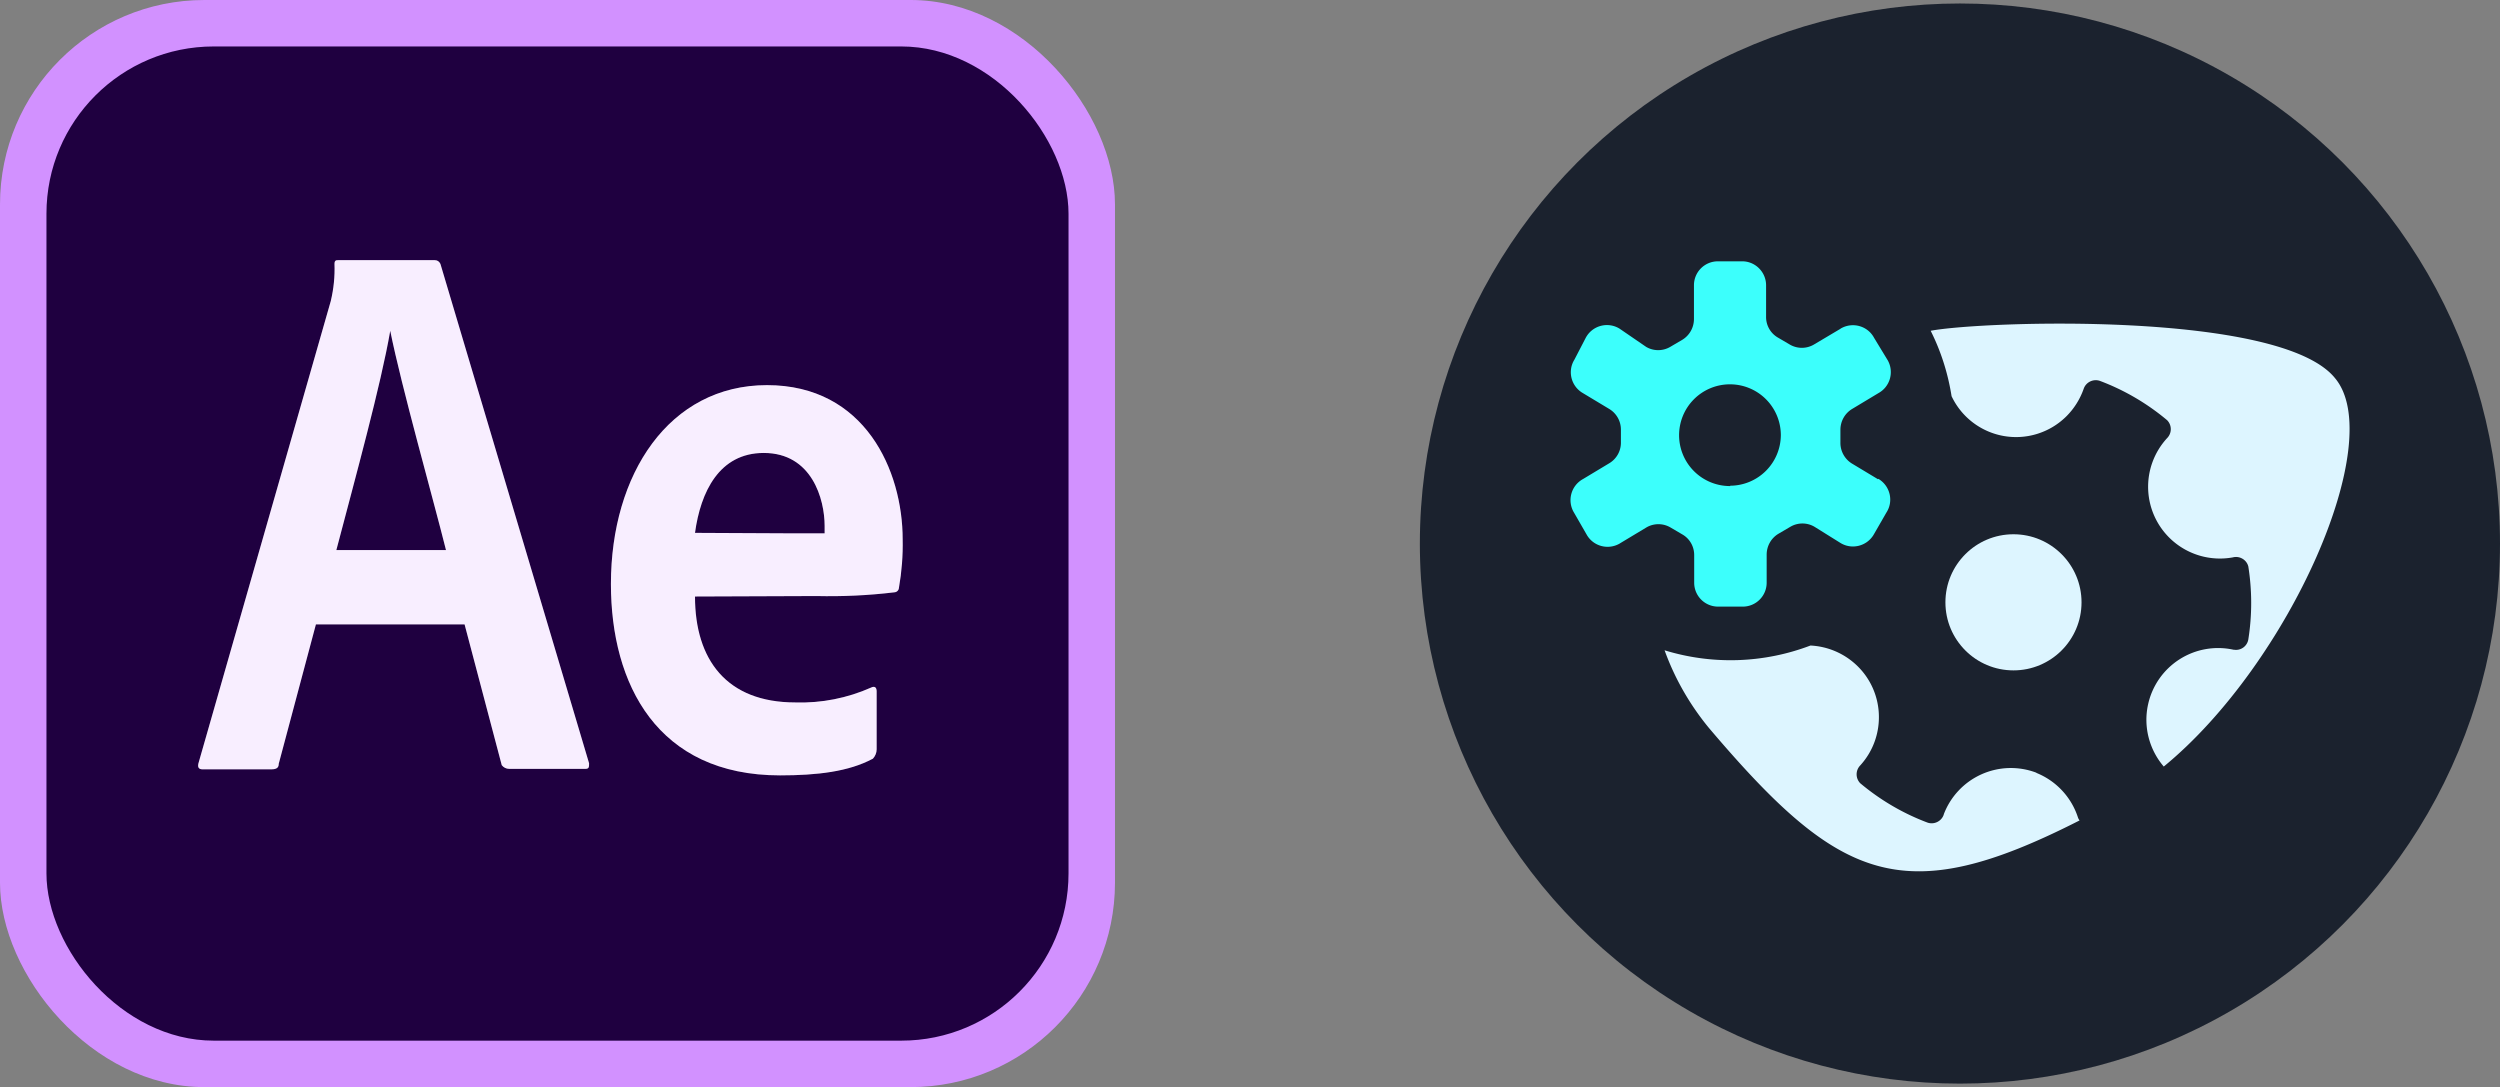 <svg id="a" xmlns="http://www.w3.org/2000/svg" viewBox="0 0 215.25 93.6">
  <rect x="0" y="0" width="215.25" height="93.6" fill="#808080" stroke="none"/>
  <defs>
    <style>
      .d,.e{fill:#d291ff;stroke-width:0}.e{fill:#ddf5ff}
    </style>
  </defs>
  <rect class="d" width="96" height="93.6" rx="17.6" ry="17.6"/>
  <rect x="4" y="4" width="88" height="85.6" rx="14.4" ry="14.4" fill="#1f0040" stroke-width="0"/>
  <path d="m27.2 53.76-3.2 12c0 .32-.16.48-.64.48h-5.92c-.32 0-.48-.16-.32-.64l11.36-39.68c.25-1.05.36-2.12.32-3.2 0-.32.16-.32.32-.32h8.32q.32 0 .48.32l12.8 43c0 .32 0 .48-.32.48h-6.56c-.25 0-.49-.12-.64-.32L40 53.76H27.2Zm11.2-6.4c-1.12-4.48-3.84-14.08-4.8-18.88-.8 4.64-3 12.64-4.64 18.88h9.44Zm21.44 4c0 5.44 2.72 9.12 8.64 9.12 2.24.07 4.47-.37 6.52-1.28.32-.16.48 0 .48.32v5c0 .3-.12.58-.32.8-2.08 1.12-4.8 1.44-8 1.44-10.56 0-14.56-7.84-14.56-16.48 0-9.44 5-17.12 13.44-17.12s11.68 7.36 11.68 13.28c.03 1.39-.08 2.79-.32 4.16-.01.22-.18.39-.4.4-2.23.27-4.48.37-6.72.32l-10.44.04ZM68 45.92h3v-.64C71 43 69.92 39 65.76 39c-3.84 0-5.44 3.36-5.92 6.88l8.16.04Z" fill="#fff" stroke-width="0"/>
  <path class="d" d="m27.2 53.76-3.2 12c0 .32-.16.48-.64.48h-5.92c-.32 0-.48-.16-.32-.64l11.36-39.68c.25-1.05.36-2.12.32-3.2 0-.32.16-.32.32-.32h8.32q.32 0 .48.32l12.8 43c0 .32 0 .48-.32.48h-6.56c-.25 0-.49-.12-.64-.32L40 53.76H27.2Zm11.2-6.4c-1.12-4.48-3.84-14.08-4.8-18.88-.8 4.64-3 12.64-4.64 18.88h9.44Zm21.44 4c0 5.44 2.72 9.12 8.64 9.12 2.24.07 4.47-.37 6.52-1.28.32-.16.48 0 .48.32v5c0 .3-.12.58-.32.8-2.08 1.12-4.8 1.44-8 1.44-10.56 0-14.56-7.84-14.56-16.48 0-9.44 5-17.12 13.44-17.12s11.68 7.36 11.68 13.28c.03 1.39-.08 2.79-.32 4.16-.01.22-.18.39-.4.4-2.23.27-4.48.37-6.72.32l-10.44.04ZM68 45.92h3v-.64C71 43 69.92 39 65.76 39c-3.84 0-5.44 3.36-5.92 6.88l8.16.04Z" opacity=".15"/>
  <circle cx="168.75" cy="46.8" r="46.5" fill="#1b222e" stroke-width="0"/>
  <g id="b">
    <g id="c">
      <circle class="e" cx="173.36" cy="51.86" r="5.86"/>
      <path class="e" d="M175.33 66.53a6.178 6.178 0 0 0-7.97 3.58v.02c-.19.58-.82.89-1.39.7-2.11-.79-4.07-1.94-5.8-3.39-.42-.43-.42-1.11 0-1.54 2.29-2.52 2.11-6.43-.42-8.72a6.213 6.213 0 0 0-3.87-1.6 19.314 19.314 0 0 1-12.56.41c.88 2.44 2.18 4.7 3.83 6.7 11.25 13.25 16.7 15.69 31.9 7.95a.939.939 0 0 1-.14-.26 6.187 6.187 0 0 0-3.57-3.83ZM201.03 32.54c-4.73-5.8-30.39-4.9-34.8-4.06.89 1.77 1.49 3.67 1.8 5.63a6.141 6.141 0 0 0 9.86 1.76c.68-.67 1.19-1.48 1.51-2.38.19-.58.82-.89 1.39-.7 2.11.79 4.07 1.94 5.8 3.39.42.43.42 1.11 0 1.54a6.18 6.18 0 0 0 .35 8.73 6.19 6.19 0 0 0 5.31 1.54c.58-.15 1.18.2 1.33.78.33 2.08.33 4.21 0 6.29-.1.58-.65.98-1.24.88h-.04a6.173 6.173 0 0 0-7.35 4.71c-.42 1.9.09 3.88 1.35 5.35 10.82-8.87 19.31-28.07 14.73-33.46Z"/>
      <path d="m161.71 41.27-2.26-1.36c-.62-.38-1-1.07-.99-1.8v-1.1c0-.74.38-1.42 1.01-1.8l2.26-1.36c1-.55 1.36-1.8.82-2.8-.02-.04-.04-.07-.06-.1l-1.13-1.86c-.53-1-1.78-1.38-2.79-.85-.04.02-.08.04-.11.07l-2.29 1.36c-.64.37-1.42.37-2.06 0l-1.04-.61a2.039 2.039 0 0 1-1.01-1.8v-2.7c0-1.11-.89-2.03-2-2.06h-2.15c-1.14 0-2.06.92-2.06 2.06v2.9c0 .74-.38 1.42-1.01 1.8l-1.04.61c-.64.37-1.42.37-2.06 0l-2.29-1.57a2.07 2.07 0 0 0-2.84.65c-.02.03-.04.07-.06.1l-.99 1.91c-.6.96-.31 2.23.65 2.84.03.02.07.04.1.06l2.26 1.36c.62.38.99 1.05.99 1.77v1.16c-.01.72-.4 1.38-1.01 1.74l-2.26 1.36a2.07 2.07 0 0 0-.76 2.9l1.07 1.86c.55 1 1.8 1.36 2.8.82.04-.02.07-.04.1-.06l2.26-1.36a2.05 2.05 0 0 1 2.06 0l1.04.61c.64.37 1.02 1.06 1.01 1.8v2.35c0 1.14.92 2.06 2.06 2.06h2.12c1.14 0 2.06-.92 2.06-2.06v-2.41c0-.74.38-1.42 1.01-1.8l1.04-.61a2.05 2.05 0 0 1 2.06 0l2.23 1.39c.96.6 2.23.31 2.84-.65.02-.03.04-.07.06-.1l1.07-1.86c.62-.95.34-2.23-.61-2.85a.405.405 0 0 0-.09-.05l-.03.03Zm-12.73.58a4.379 4.379 0 0 1-4.41-4.35 4.379 4.379 0 0 1 4.35-4.41 4.379 4.379 0 0 1 4.41 4.35v.03a4.379 4.379 0 0 1-4.38 4.35l.03.03Z" fill="#3cfffc" stroke-width="0"/>
    </g>
  </g>
</svg>
